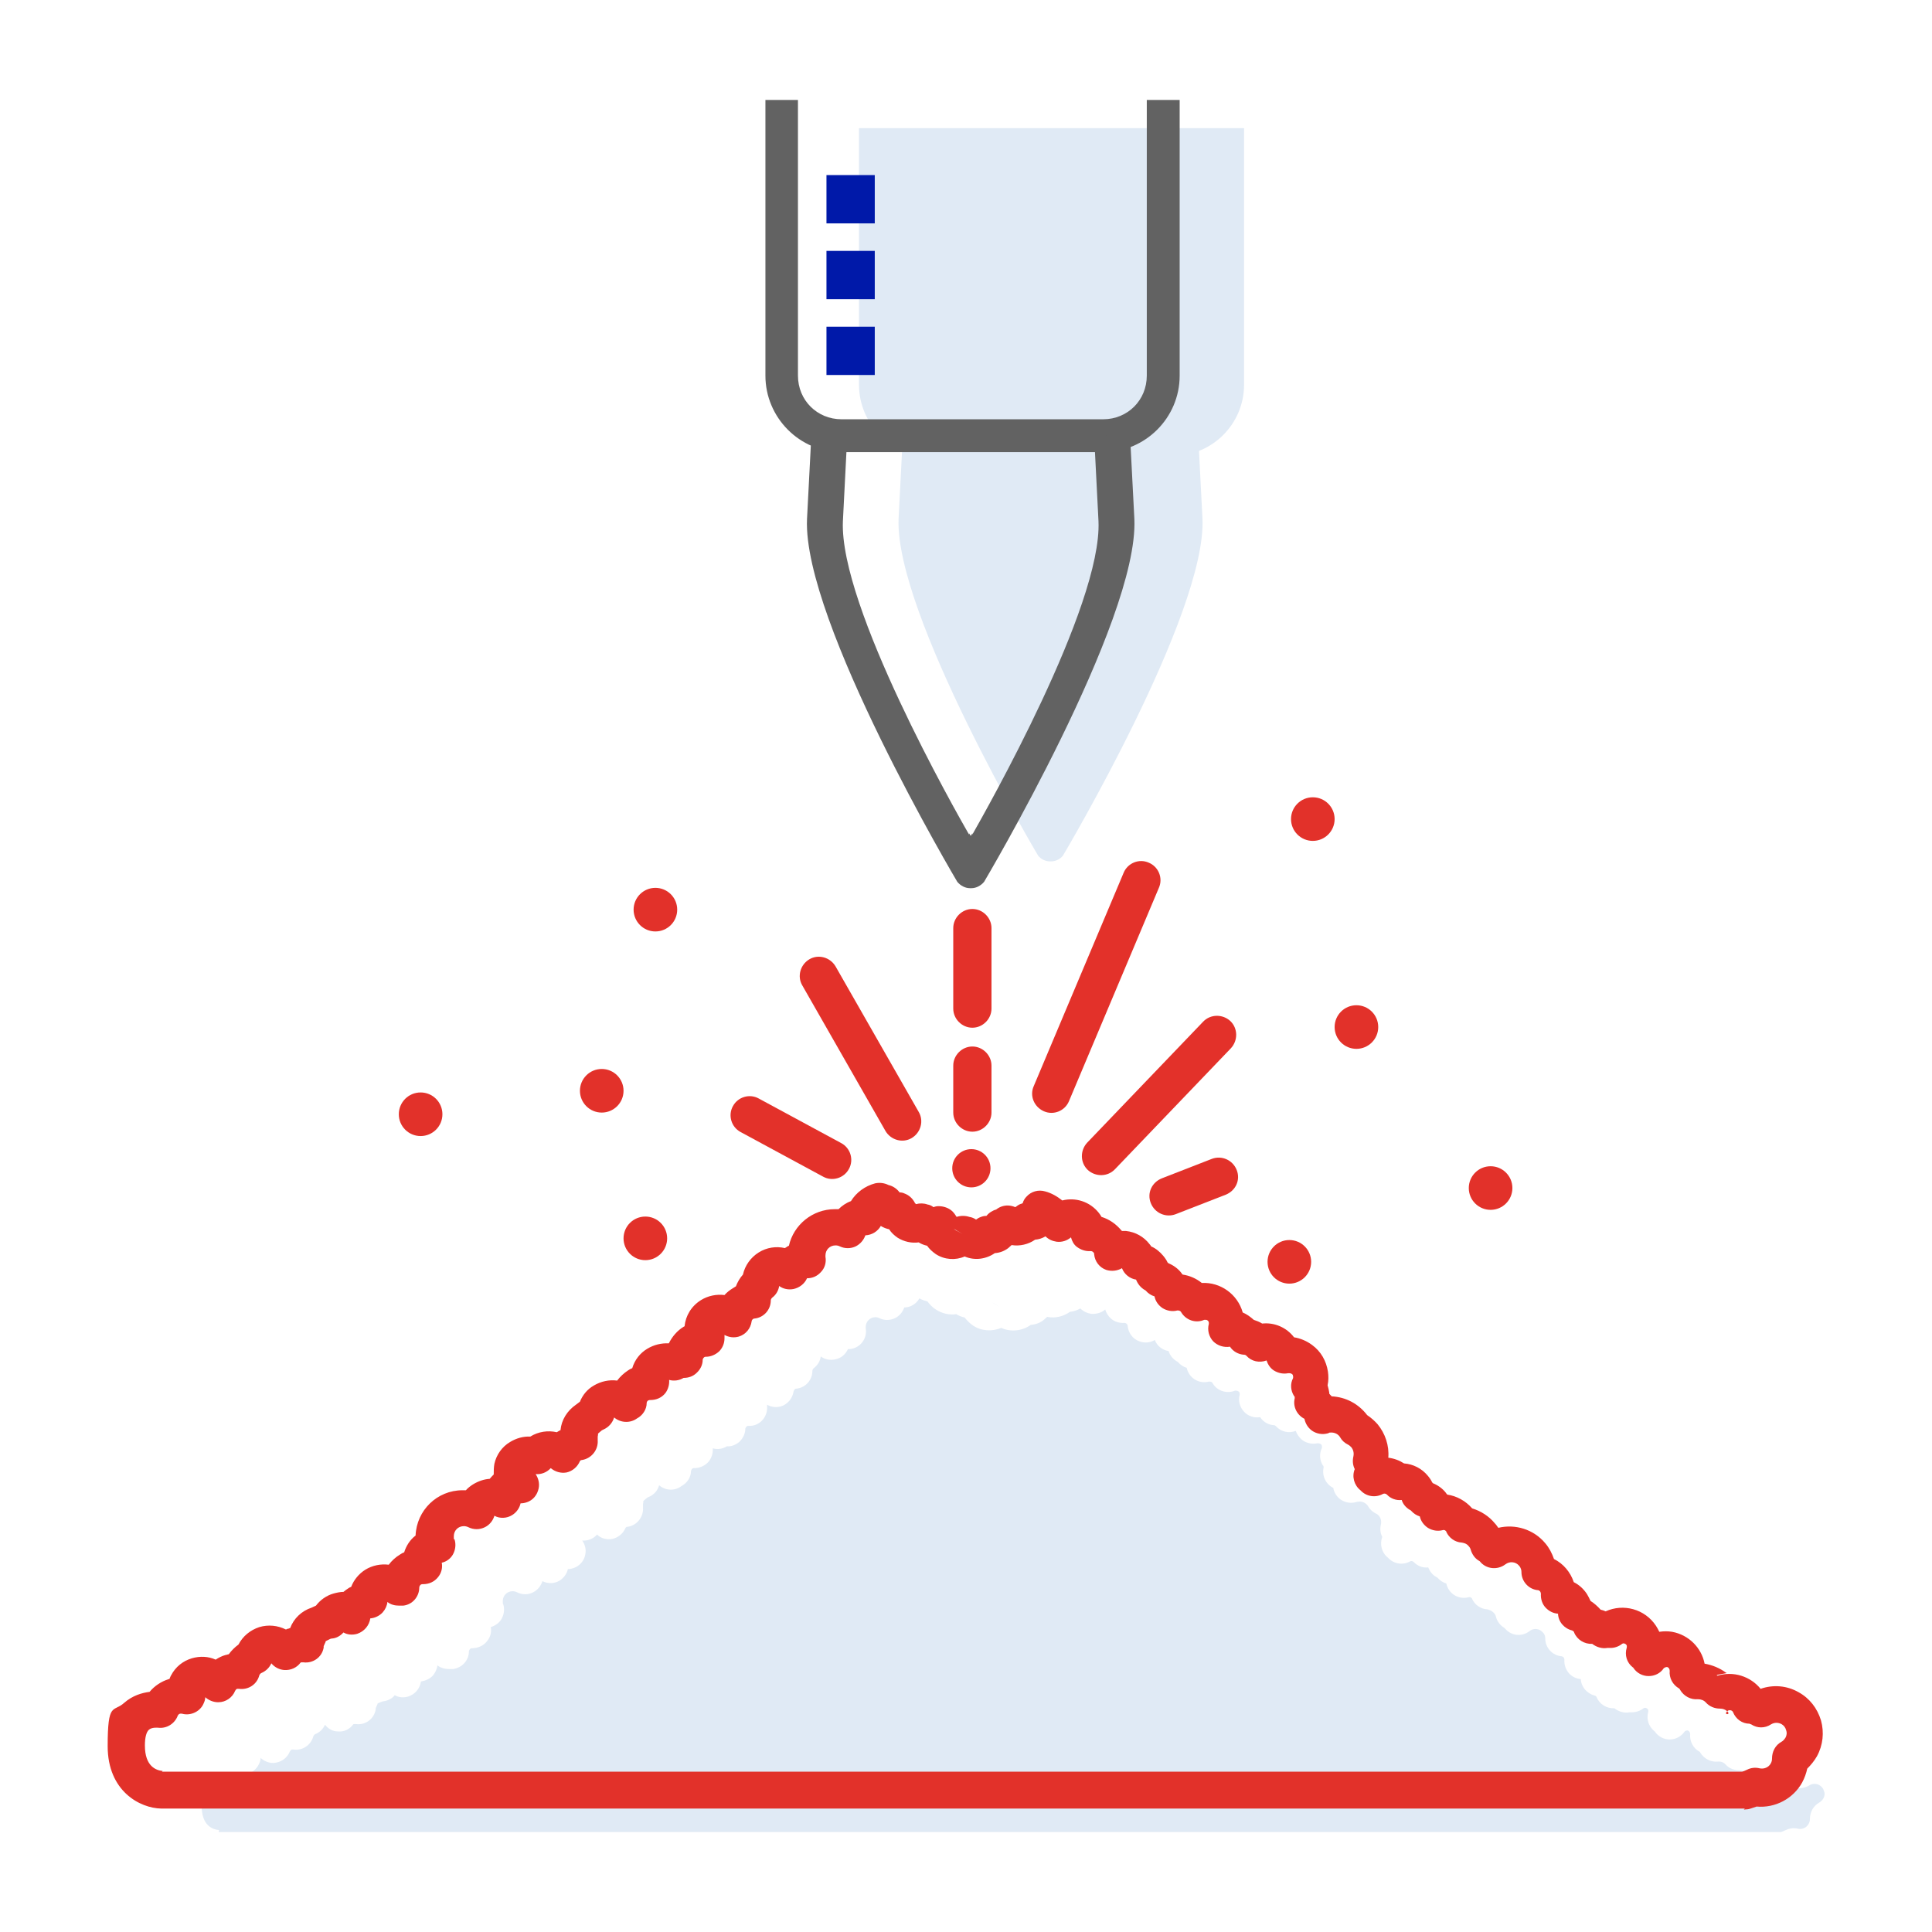 <?xml version="1.0" encoding="UTF-8"?>
<svg id="Layer_3" xmlns="http://www.w3.org/2000/svg" version="1.1" viewBox="0 0 576 576">
  <!-- Generator: Adobe Illustrator 29.7.1, SVG Export Plug-In . SVG Version: 2.1.1 Build 8)  -->
  <defs>
    <style>
      .st0 {
        fill: #e0eaf5;
      }

      .st1 {
        fill: #e2312a;
      }

      .st2 {
        fill: #e3312a;
      }

      .st3 {
        fill: #0019a9;
      }

      .st4 {
        fill: #626262;
      }
    </style>
  </defs>
  <g>
    <path class="st0" d="M361.9,38.2h-105.8v76.5c0,11.7,9.5,21.2,21.1,21.2h72.5c11.7,0,21.2-9.5,21.2-21.2V38.2s-9,0-9,0Z"/>
    <path class="st0" d="M358.5,154.6l-1.2-23.3-9.9.2h-68.4l-9.9-.2-1.2,23.3c-1.2,28.3,41.6,100.5,41.6,100.5.9,1.1,2.2,1.7,3.5,1.7,0,0,.1,0,.2,0,0,0,.1,0,.2,0,1.3,0,2.6-.6,3.5-1.7,0,0,42.9-72.2,41.6-100.5Z"/>
  </g>
  <path class="st0" d="M65.2,546.2h465.8c.3-.1.8-.3,1.4-.6,1.1-.5,2.4-.7,3.6-.4,1.3.3,2.6-.3,3.2-1.4.3-.5.4-1,.4-1.5,0-2,1-3.9,2.8-4.9.3-.2.8-.5,1.2-1.2.4-.7.5-1.5.2-2.2-.2-.8-.7-1.4-1.4-1.8,0,0,0,0,0,0-.9-.5-2.1-.5-3,.1-1.8,1.1-4,1.1-5.8,0-.1,0-.3-.1-.5-.1-2.1,0-4-1.4-4.8-3.3-.2-.5-.7-.7-1.2-.6-.2,0-.2.1-.3.1-1.9,1.4-4.5,1.3-6.3,0-.4-.3-1-.6-1.9-.6-1.6,0-3.1-.6-4.1-1.7-.6-.7-1.5-1-2.4-.9-2.1.2-4.1-.9-5.2-2.7,0-.1-.2-.3-.3-.3-1.8-1-2.9-3.1-2.7-5.2,0-.5-.3-1-.8-1.1-.4,0-.8.2-.9.4-1,1.4-2.6,2.3-4.4,2.3h0c-1.8,0-3.4-.9-4.4-2.3,0,0-.1-.2-.2-.2-1.7-1.4-2.4-3.6-1.8-5.7,0-.2.1-.5-.1-.8-.3-.4-.9-.6-1.3-.3,0,0,0,0,0,0-1,.8-2.3,1.2-3.6,1.2-.2,0-.4,0-.6,0-1.6.3-3.2-.2-4.5-1.2-2.3.1-4.4-1.2-5.3-3.3,0,0,0-.1,0-.1-.2-.2-.4-.4-.6-.4-2.3-.6-4-2.6-4.1-4.9-1.3-.1-2.6-.7-3.5-1.7-1-1.1-1.5-2.6-1.4-4.1,0-.5-.3-.9-.8-1-2.7-.2-4.9-2.5-4.9-5.3,0-.5-.1-1.2-.7-1.8-1-1.2-2.8-1.4-4-.4-2.3,1.8-5.6,1.4-7.4-.9,0,0-.1-.1-.3-.2-1.1-.7-2-1.9-2.3-3.2-.1-.4-.3-.8-.6-1.1-.7-.8-1.6-1-2-1.1-1.9-.1-3.7-1.3-4.5-3.1,0,0,0-.2-.1-.2-.3-.4-.7-.4-1-.3-1.5.4-3.1.1-4.3-.7-1.2-.8-2-2-2.3-3.4-1-.3-1.9-.9-2.6-1.7,0,0-.2-.2-.3-.2-1.2-.6-2-1.7-2.5-2.9-1.6.2-3.2-.4-4.3-1.6-.3-.3-.8-.4-1.1-.2-2.1,1.2-4.8.8-6.5-1,0,0,0,0-.1-.1-1.9-1.5-2.5-4-1.7-6.2-.6-1.1-.7-2.5-.4-3.7.2-.9,0-1.9-.6-2.6-.3-.3-.6-.6-1-.7-.9-.5-1.7-1.2-2.2-2.1-.6-1-1.8-1.6-2.9-1.4-.1,0-.3,0-.6.1-1.6.5-3.4.2-4.8-.8-1.1-.8-1.9-2.1-2.1-3.4-2.2-1.1-3.4-3.5-2.9-6,0-.1,0-.2,0-.3,0-.1,0-.3-.2-.4-1-1.6-1.1-3.5-.3-5.2,0-.2.1-.4,0-.5,0-.4-.2-.6-.4-.7-.1-.1-.4-.2-.7-.2,0,0-.2,0-.3,0-1.4.3-3,0-4.2-.8-1-.7-1.8-1.8-2.2-2.9-2,.8-4.4.3-5.9-1.4-.2-.2-.4-.3-.6-.3-1.7-.1-3.2-1-4.1-2.4-1.8.3-3.6-.3-4.8-1.6-1.3-1.4-1.8-3.3-1.3-5.1,0,0,0-.2,0-.3,0-.6-.6-.9-1.1-.9,0,0,0,0-.3,0-2.4,1-5.3.1-6.6-2.1,0,0-.1-.2-.2-.3-.2-.3-.7-.3-1-.3-1.5.4-3.1.1-4.3-.7-1.2-.8-2-2-2.3-3.4-1-.3-1.9-.9-2.6-1.7,0,0-.2-.2-.3-.2-1.2-.7-2.1-1.8-2.5-3.1-1.9-.3-3.5-1.6-4.1-3.3-1.4.8-3,1-4.6.4-2-.7-3.3-2.5-3.5-4.6,0-.2,0-.3-.2-.5-.3-.4-.7-.4-.8-.4-1.4.1-2.9-.3-4-1.3-.8-.7-1.4-1.7-1.7-2.7-1.1,1-2.6,1.4-4.2,1.3-1.2-.2-2.3-.7-3.2-1.6-.9.5-2,.9-3.1,1-2,1.4-4.4,2-6.8,1.5-.3.3-.7.6-1,.9-1.1.9-2.5,1.4-3.9,1.5-2.5,1.8-5.9,2.2-8.8.9-2.7,1.1-5.8,1-8.4-.7-1-.7-1.8-1.5-2.5-2.4-.9-.2-1.7-.5-2.5-1-2.1.3-4.3-.2-6.1-1.4-1-.6-1.8-1.5-2.5-2.4-.8-.2-1.7-.5-2.4-.9-.9,1.6-2.6,2.7-4.5,2.7-.5,1.4-1.5,2.6-2.8,3.2-1.5.7-3.2.7-4.6,0-.4-.2-.8-.3-1.2-.3-1.6,0-2.9,1.3-2.9,2.9s0,.2,0,.4c.3,1.6-.2,3.3-1.3,4.5-1,1.1-2.5,1.8-4,1.7-.7,1.6-2.1,2.8-3.9,3.1-1.5.3-3,0-4.2-.9-.2,1.4-.9,2.6-2.1,3.5-.3.3-.4.6-.4.8,0,2.7-2,5-4.7,5.3-.1,0-.3,0-.4.1-.4.2-.4.6-.5.7-.3,2.1-1.8,3.9-3.8,4.5-1.4.4-2.9.2-4.1-.5,0,.3,0,.6,0,1,0,1.4-.6,2.8-1.6,3.8-1,1-2.4,1.6-3.9,1.5-.2,0-.3,0-.5.1-.4.3-.5.7-.5.8,0,1.4-.7,2.8-1.7,3.8-1,.9-2.4,1.5-3.7,1.4,0,0,0,0-.1,0-1.3.8-2.8,1-4.2.6.1,1.4-.3,2.7-1.1,3.8-1,1.3-2.7,2.1-4.4,2.1-.2,0-.4,0-.5.1-.4.2-.4.6-.5.8,0,1.9-1.2,3.6-2.9,4.5-2,1.5-4.8,1.3-6.6-.3-.4,1.6-1.6,2.9-3.1,3.5-.3.1-.6.3-.9.6-.2.2-.5.4-.7.6h0c0,.3,0,.6-.1.9,0,.2,0,.4,0,.7s0,.3,0,.4c.2,2.8-1.9,5.4-4.7,5.7-.1,0-.2,0-.3.1h0c0,0-.1.1-.2.2,0,0,0,0,0,0-.7,1.7-2.2,2.9-3.9,3.3-1.7.3-3.4-.1-4.6-1.3-1.1,1.3-2.8,1.9-4.4,1.8.8,1.2,1.2,2.6.9,4.1-.3,1.9-1.7,3.5-3.5,4.1-.6.2-1.1.3-1.7.3-.3,1.4-1.2,2.6-2.4,3.4-1.6,1-3.6,1-5.2.2-.4,1.4-1.4,2.6-2.7,3.3-1.5.8-3.3.8-4.9,0-.4-.2-.8-.3-1.3-.3-1.6,0-2.9,1.3-2.9,2.9s0,.6.1.9c.5,1.5.3,3.1-.5,4.5-.7,1.2-1.9,2-3.2,2.4.3,1.5-.1,3-1.1,4.2-1,1.3-2.7,2.1-4.4,2.1-.2,0-.4,0-.5.1-.4.3-.5.7-.5.8,0,2.7-2,4.9-4.7,5.3-.1,0-.3,0-.4,0-.3,0-.5,0-.8,0-1.2,0-2.5-.3-3.5-1.1-.1,1.1-.6,2.1-1.3,3-.9,1-2.2,1.6-3.6,1.8-.3,2.1-1.7,3.8-3.8,4.5-1.4.4-2.8.3-4-.4-.8,1-2,1.6-3.3,1.8-.3,0-.7.2-1,.3-.3.1-.5.3-.8.3,0,.3-.2.5-.3.8-.1.2-.2.5-.3.7,0,0,0,.2,0,.4-.5,2.8-3.1,4.7-5.9,4.3-.2,0-.3,0-.4,0-.1,0-.3,0-.4.1-1.1,1.5-2.8,2.3-4.6,2.1-1.5,0-2.9-.8-3.8-2-.6,1.3-1.6,2.3-2.9,2.8-.4.2-.5.5-.6.7-.7,2.6-3.3,4.3-5.9,3.9-.1,0-.3,0-.5,0-.3.1-.5.4-.6.6-.8,2-2.7,3.3-4.9,3.4,0,0,0,0-.1,0-1.4,0-2.7-.6-3.7-1.5,0,.8-.3,1.5-.7,2.2-1.2,2.2-3.8,3.2-6.2,2.6-.2,0-.3,0-.5,0-.4.1-.6.4-.6.6-.8,2.4-3.2,3.8-5.7,3.5-.2,0-1.8-.2-2.7.6-.8.7-1.2,2.3-1.2,4.6,0,6.1,3.2,7.2,5.2,7.4ZM105.3,514.8s0,0,0,0c0,0,0,0,0,0ZM105.3,514.8s0,0,0,0c0,0,0,0,0,0ZM106.3,514.4s0,0,0,0c0,0,0,0,0,0ZM134.3,498.2h0,0ZM134.3,498.2s0,0,0,0c0,0,0,0,0,0ZM134.3,498.2s0,0,0,0c0,0,0,0,0,0ZM134.9,498.2s0,0,0,0c0,0,0,0,0,0ZM109.9,498.2h0s0,0,0,0ZM109.9,498.1h0,0ZM465.9,493.6h0,0ZM464.8,493.5s0,0,0,0c0,0,0,0,0,0ZM186.6,438.8s0,0,0,0c0,0,0,0,0,0ZM296.4,388.7l1.8,1-2.6-1.5.8.5ZM293.4,387.3s0,0,0,0c0,0,0,0,0,0ZM293.4,387.3s0,0,0,0c0,0,0,0,0,0ZM293.4,387.3s0,0,0,0c0,0,0,0,0,0ZM291.6,386.8h0,0ZM300.6,384.7s0,0,0,0c0,0,0,0,0,0ZM299.9,384.5s0,0,0,0c0,0,0,0,0,0ZM277.1,378s0,0,0,0c0,0,0,0,0,0ZM278,376.2s0,0,0,0c0,0,0,0,0,0Z"/>
  <path class="st4" d="M341.9,29.8v82.2c0,7.3-5.7,13-13,13h-78c-7.3,0-13-5.7-13-13V29.8h-9.7v82.2c0,12.5,10.2,22.8,22.7,22.8h78c12.5,0,22.8-10.2,22.8-22.8V29.8s-9.7,0-9.7,0Z"/>
  <path class="st1" d="M520.2,539.2H48.2s0,0-.1,0c-6.4-.1-16-5.2-16-18.6s1.7-10,4.9-12.9c2.5-2.2,5.3-3,7.6-3.3,1.5-1.8,3.5-3.1,5.7-3.8,0,0,.1,0,.2,0,.2-.4.3-.8.5-1.1,1.3-2.5,3.5-4.3,6.2-5.1,2.4-.7,4.9-.6,7.1.4.9-.6,1.9-1.1,3-1.4.3,0,.6-.2.9-.2.8-1.1,1.8-2.1,2.9-2.9,1.3-2.5,3.5-4.3,6.2-5.2,2.7-.8,5.5-.5,7.9.7.2,0,.4-.1.5-.2.3,0,.5-.1.7-.2,0,0,0,0,0,0,0,0,0,0,.1,0,1.1-2.9,3.4-5.1,6.4-6.1.4-.2.9-.4,1.3-.6,1.3-1.7,3.1-3,5.2-3.6,1.1-.3,2.1-.5,3-.5.5-.4,1-.8,1.5-1.1.3-.2.5-.3.8-.4.8-2.1,2.3-3.9,4.2-5.1,2.1-1.3,4.6-1.8,7-1.5.9-1.2,2-2.2,3.3-3,.4-.3.8-.5,1.3-.7.6-1.9,1.7-3.7,3.4-5,.3-7.5,6.4-13.5,14-13.5s.6,0,1,0c.6-.7,1.4-1.3,2.2-1.8,1.5-.9,3.2-1.5,4.9-1.6.4-.5.8-.9,1.2-1.3,0-1.1,0-2.1.2-3.2.6-2.7,2.3-5.1,4.7-6.5,1.8-1.1,3.9-1.7,6-1.6,0,0,0,0,0,0,2.4-1.5,5.3-1.9,7.9-1.3.2-.1.3-.2.5-.3,0,0,.2-.1.3-.2,0,0,.2,0,.3-.1,0,0,0,0,0,0,0,0,0,0,0,0,.3-3.1,2-5.8,4.6-7.6.4-.3.8-.6,1.2-.9.8-2,2.2-3.7,4.1-4.8,2.2-1.3,4.6-1.8,7-1.5.9-1.2,2-2.2,3.2-3,.4-.3.8-.5,1.3-.7.7-2.4,2.3-4.5,4.5-5.8,2-1.2,4.2-1.7,6.4-1.6,1-2,2.5-3.8,4.5-5,0,0,.1,0,.2-.1.3-3.1,2-6,4.9-7.8,2.1-1.3,4.6-1.8,7-1.5.7-.8,1.6-1.5,2.6-2.1.3-.2.5-.3.8-.5.5-1.3,1.2-2.5,2.1-3.5.6-2.7,2.3-5.1,4.7-6.6,2.4-1.5,5.2-1.9,7.8-1.3.2-.1.3-.2.5-.3.2-.2.5-.3.7-.4,1.4-6.2,7-10.9,13.7-10.9s.7,0,1.1,0c1-1,2.3-1.9,3.7-2.4,1.6-2.6,4.2-4.5,7.2-5.3,1.4-.3,2.8-.1,4,.5,1.3.3,2.5,1.1,3.3,2.2.5,0,1,.1,1.4.3,1.4.5,2.5,1.5,3.2,2.9.1.1.2.2.3.3,1.1-.3,2.3-.3,3.4.1,0,0,0,0,0,0,.7.1,1.3.4,1.8.8.5-.2,1-.3,1.5-.3,1.5,0,3,.5,4.1,1.5.1.1.4.4.7.8.2.3.4.6.6.9,1.2-.4,2.6-.4,3.8,0,.7.1,1.4.4,2,.8.4-.3.9-.6,1.5-.8.5-.2,1-.3,1.6-.3.7-.9,1.8-1.6,2.9-1.9,1-.8,2.2-1.2,3.4-1.2.8,0,1.6.2,2.3.5.5-.4,1.1-.8,1.7-1,.2,0,.3-.1.5-.2.2-.7.6-1.4,1.1-1.9,1.4-1.6,3.6-2.2,5.6-1.6,1.9.5,3.6,1.5,5.1,2.7,3.9-1,8.2.3,10.9,3.7.3.4.6.8.8,1.2,2.3.7,4.3,2.1,5.9,4,0,0,.1.1.2.2.4,0,.8,0,1.2,0,2.8.3,5.3,1.7,7,3.9.2.2.4.5.5.7,1.4.6,2.6,1.6,3.6,2.8.5.6,1,1.3,1.3,2,0,0,.2.1.2.2,1.5.6,2.9,1.6,3.9,2.9.1.2.2.3.4.5,2.1.3,4.1,1.2,5.7,2.5,5.6-.3,10.7,3.4,12.2,8.8,1.2.5,2.3,1.3,3.3,2.2.9.3,1.7.6,2.5,1.1,3.7-.4,7.3,1.2,9.5,4.1,1.9.3,3.8,1.1,5.4,2.3,2.6,1.9,4.2,4.7,4.7,7.9.2,1.4.2,2.7-.1,4.1.2.7.4,1.5.5,2.2,0,.1,0,.2,0,.3.2.3.5.5.7.8,4.2.2,8,2.2,10.6,5.6,1.2.8,2.2,1.7,3.1,2.7,2.3,2.8,3.5,6.4,3.2,10,1.7.2,3.3.8,4.7,1.7,2.7.2,5.3,1.5,7.1,3.7.5.6,1,1.3,1.3,2,0,0,.2.1.2.2,1.5.6,2.9,1.6,3.9,2.9.1.2.2.3.4.5,2.8.4,5.5,1.9,7.4,4.1,0,0,0,0,0,0,2.6.8,5,2.3,6.8,4.5.4.4.7.9,1,1.3,5-1.2,10.5.4,14,4.6,1.2,1.4,2,3,2.6,4.7,2.8,1.4,4.9,3.9,5.9,6.9,1.6.8,2.9,2,3.9,3.5.4.7.8,1.4,1.1,2.1,1.1.7,2.1,1.6,3,2.6.5.1,1,.3,1.5.5,5.3-2.4,11.7-.7,15,4.3.4.6.7,1.2,1,1.8,1.3-.2,2.6-.2,3.8,0,5,.9,8.8,4.8,9.7,9.5,2.3.4,4.5,1.3,6.4,2.7,1.2.2-3.7.5-2.6.9,4.8-1.5,9.9.2,12.9,3.9,3.7-1.3,7.8-1,11.3,1,3.3,1.8,5.6,4.8,6.7,8.4,1,3.6.6,7.4-1.2,10.7-.8,1.4-1.8,2.6-2.9,3.7-.3,1.4-.8,2.8-1.5,4.1-2.7,4.9-8.1,7.7-13.6,7.2-1.4.5-2.4.8-2.6.8-.4,0-.8.1-1.2.1ZM48.3,528.2h471.1c.3-.1.9-.3,1.5-.6,1.2-.6,2.5-.7,3.7-.4,1.3.3,2.7-.3,3.3-1.4.3-.5.4-1,.4-1.5,0-2.1,1-4,2.8-5,.4-.2.8-.6,1.2-1.2.4-.7.5-1.5.2-2.3-.2-.8-.7-1.4-1.4-1.8,0,0,0,0,0,0-1-.5-2.1-.5-3.1.1-1.8,1.2-4.1,1.2-5.9,0-.1,0-.3-.1-.5-.2-2.2,0-4.1-1.4-4.9-3.4-.2-.5-.7-.7-1.2-.6-.2,0-.2.1-.3.1-1.9,1.4,1.4,1.4-.5,0-.4-.3-1-.6-1.9-.6-1.6,0-3.1-.6-4.2-1.8-.6-.7-1.5-1-2.4-1-2.1.2-4.2-.9-5.3-2.8,0-.1-.2-.3-.3-.4-1.9-1.1-3-3.1-2.8-5.3,0-.5-.3-1-.8-1.1-.4,0-.8.2-1,.4-1,1.5-2.7,2.3-4.5,2.3h0c-1.8,0-3.5-.9-4.5-2.4,0,0-.1-.2-.2-.2-1.8-1.4-2.5-3.7-1.8-5.9,0-.2.1-.5-.1-.8-.3-.4-.9-.6-1.3-.3,0,0,0,0,0,0-1,.8-2.4,1.3-3.7,1.2-.2,0-.4,0-.6,0-1.6.3-3.3-.2-4.6-1.2-2.3.1-4.5-1.2-5.4-3.4,0,0,0-.1,0-.1-.2-.3-.4-.4-.6-.5-2.4-.6-4.1-2.6-4.2-5-1.4-.1-2.6-.7-3.6-1.7-1.1-1.1-1.6-2.7-1.5-4.2,0-.5-.3-1-.8-1.1-2.8-.2-5-2.6-5-5.4,0-.5-.1-1.2-.7-1.9-1-1.2-2.8-1.4-4.1-.4-2.4,1.8-5.8,1.4-7.6-.9,0,0-.1-.1-.3-.2-1.2-.7-2-1.9-2.4-3.2-.1-.4-.3-.8-.6-1.1-.7-.9-1.6-1-2.1-1.1-2-.1-3.8-1.4-4.6-3.2,0,0,0-.2-.1-.2-.3-.4-.7-.4-1-.3-1.5.4-3.1.1-4.4-.7-1.2-.8-2.1-2-2.4-3.4-1-.3-1.9-.9-2.6-1.7,0,0-.2-.2-.3-.2-1.2-.7-2.1-1.7-2.5-3-1.6.2-3.3-.4-4.4-1.6-.3-.3-.8-.4-1.2-.2-2.2,1.2-4.9.8-6.6-1,0,0,0,0-.1-.1-1.9-1.5-2.6-4.1-1.7-6.3-.6-1.2-.7-2.5-.4-3.8.2-1,0-1.9-.6-2.7-.3-.3-.6-.6-1-.8-1-.5-1.8-1.2-2.3-2.1-.6-1.1-1.8-1.6-3-1.5-.2,0-.3,0-.6.2-1.7.5-3.5.2-4.9-.8-1.2-.9-1.9-2.1-2.2-3.5-2.2-1.1-3.5-3.6-2.9-6.1,0-.1,0-.2,0-.3,0-.1,0-.3-.2-.4-1-1.6-1.2-3.6-.3-5.3,0-.2.1-.4,0-.6,0-.4-.2-.6-.4-.7-.1-.1-.4-.2-.7-.2,0,0-.2,0-.3,0-1.5.3-3,0-4.3-.8-1.1-.7-1.8-1.8-2.2-3-2.1.8-4.5.3-6-1.4-.2-.2-.4-.3-.7-.3-1.7-.1-3.3-1-4.2-2.4-1.8.3-3.7-.3-5-1.6-1.3-1.4-1.8-3.4-1.3-5.2,0,0,0-.2,0-.3,0-.6-.6-1-1.1-.9,0,0,0,0-.3,0-2.5,1.1-5.4.1-6.8-2.2,0,0-.1-.2-.2-.3-.3-.3-.7-.3-1-.3-1.5.4-3.1.1-4.4-.7-1.2-.8-2.1-2-2.4-3.5-1-.3-1.9-.9-2.6-1.7,0,0-.2-.2-.3-.2-1.2-.7-2.1-1.8-2.6-3.1-1.9-.3-3.5-1.6-4.2-3.4-1.4.8-3.1,1-4.7.5-2-.7-3.4-2.5-3.6-4.7,0-.2,0-.4-.2-.5-.3-.4-.7-.4-.9-.4-1.5.1-2.9-.4-4.1-1.3-.9-.7-1.4-1.7-1.7-2.8-1.2,1-2.7,1.5-4.3,1.3-1.3-.2-2.4-.7-3.3-1.6-1,.6-2,.9-3.1,1-2,1.4-4.6,2-7,1.6-.3.3-.7.6-1,.9-1.2.9-2.5,1.4-4,1.5-2.6,1.8-6,2.3-9,1-2.7,1.2-6,1-8.6-.7-1-.7-1.9-1.5-2.6-2.5-.9-.2-1.7-.5-2.5-1-2.1.3-4.4-.2-6.3-1.4-1-.7-1.9-1.5-2.5-2.5-.9-.2-1.7-.5-2.5-1-.9,1.6-2.6,2.7-4.6,2.8-.5,1.4-1.5,2.6-2.9,3.3-1.5.7-3.2.7-4.7,0-.4-.2-.8-.3-1.3-.3-1.7,0-3,1.3-3,3s0,.2,0,.4c.3,1.7-.2,3.4-1.4,4.6-1.1,1.2-2.5,1.8-4.1,1.8-.7,1.6-2.2,2.8-4,3.2-1.5.3-3.1,0-4.3-.9-.2,1.4-1,2.7-2.1,3.5-.3.3-.4.6-.4.8,0,2.8-2.1,5.1-4.8,5.4-.2,0-.3,0-.4.1-.4.2-.5.6-.5.7-.3,2.2-1.8,4-3.9,4.6-1.4.4-2.9.2-4.2-.5,0,.3,0,.7,0,1,0,1.5-.6,2.9-1.6,3.9-1.1,1-2.5,1.6-3.9,1.6-.2,0-.3,0-.5.1-.4.3-.5.7-.5.8,0,1.5-.7,2.9-1.8,3.9-1,1-2.4,1.5-3.8,1.5,0,0,0,0-.1,0-1.3.8-2.9,1-4.3.6.1,1.4-.3,2.8-1.1,3.9-1.1,1.4-2.7,2.1-4.5,2.1-.2,0-.4,0-.6.1-.4.2-.5.6-.5.8,0,1.9-1.2,3.7-2.9,4.6-2.1,1.5-4.9,1.3-6.8-.3-.5,1.6-1.6,2.9-3.2,3.6-.3.1-.6.3-.9.6-.2.2-.5.4-.7.6h0c0,.3,0,.6-.1.9,0,.2,0,.5,0,.7s0,.3,0,.4c.2,2.9-1.9,5.5-4.8,5.9-.1,0-.2,0-.3.1h0c0,0-.1.1-.2.2,0,0,0,0,0,0-.7,1.7-2.2,3-4,3.4-1.7.3-3.4-.2-4.7-1.3-1.2,1.3-2.8,1.9-4.5,1.8.8,1.2,1.2,2.7.9,4.2-.4,2-1.7,3.6-3.6,4.2-.6.2-1.2.3-1.8.3-.3,1.4-1.2,2.7-2.5,3.5-1.6,1-3.7,1.1-5.3.2-.4,1.4-1.4,2.7-2.8,3.4-1.6.8-3.4.8-5,0-.4-.2-.9-.3-1.3-.3-1.7,0-3,1.3-3,3s0,.6.2.9c.5,1.5.3,3.2-.5,4.6-.7,1.2-1.9,2.1-3.3,2.4.3,1.5-.1,3.1-1.1,4.3-1.1,1.4-2.7,2.1-4.5,2.1-.2,0-.4,0-.6.1-.4.3-.5.7-.5.9,0,2.7-2,5.1-4.8,5.4-.1,0-.3,0-.4,0-.3,0-.5,0-.8,0-1.3,0-2.5-.3-3.5-1.1-.1,1.1-.6,2.2-1.4,3.1-.9,1-2.3,1.7-3.7,1.8-.3,2.1-1.8,3.9-3.9,4.6-1.4.4-2.9.3-4.1-.4-.9,1-2.1,1.7-3.4,1.8-.4,0-.7.2-1.1.4-.3.1-.5.3-.8.4,0,.3-.2.5-.3.8-.1.2-.2.5-.3.7,0,0,0,.2,0,.4-.5,2.9-3.2,4.8-6.1,4.4-.2,0-.3,0-.4,0-.1,0-.3,0-.4.1-1.1,1.5-2.9,2.3-4.8,2.2-1.5-.1-2.9-.8-3.9-2-.6,1.3-1.6,2.3-3,2.9-.4.2-.5.5-.6.7-.7,2.7-3.3,4.4-6.1,4-.1,0-.3,0-.5,0-.3.1-.5.4-.6.6-.8,2-2.8,3.4-5,3.4,0,0,0,0-.1,0-1.4,0-2.8-.6-3.8-1.5,0,.8-.3,1.5-.7,2.3-1.2,2.2-3.9,3.3-6.3,2.6-.2,0-.3,0-.5,0-.4.1-.6.4-.7.6-.9,2.4-3.3,3.9-5.8,3.6-.2,0-1.9-.2-2.8.6-.8.7-1.2,2.4-1.2,4.7,0,6.2,3.3,7.4,5.3,7.6ZM89.4,496s0,0,0,0c0,0,0,0,0,0ZM89.4,496s0,0,0,0c0,0,0,0,0,0ZM90.4,495.7s0,0,0,0c0,0,0,0,0,0ZM119.1,479.1h0,0ZM119.1,479.1s0,0,0,0c0,0,0,0,0,0ZM119.1,479.1s0,0,0,0c0,0,0,0,0,0ZM119.8,479.1s0,0,0,0c0,0,0,0,0,0ZM94.1,479h0s0,0,0,0ZM94.1,479h0,0ZM458.8,474.3h0,0ZM457.6,474.2s0,0,0,0c0,0,0,0,0,0ZM172.6,418.2s0,0,0,0c0,0,0,0,0,0ZM285.2,366.9l1.8,1-2.7-1.6.8.6ZM282.1,365.5s0,0,0,0c0,0,0,0,0,0ZM282.1,365.5s0,0,0,0c0,0,0,0,0,0ZM282.1,365.4s0,0,0,0c0,0,0,0,0,0ZM280.2,364.9h0,0ZM289.5,362.8s0,0,0,0c0,0,0,0,0,0ZM288.7,362.5s0,0,0,0c0,0,0,0,0,0ZM265.4,355.9s0,0,0,0c0,0,0,0,0,0ZM266.3,354.1s0,0,0,0c0,0,0,0,0,0Z"/>
  <path class="st4" d="M338.2,154.8l-1.3-25.1-10.7.2,1.3,25.5c1.1,25.3-33.7,86.5-37.6,93.4v-.4c-.2.4-.4.7-.5.8-.1-.2-.3-.5-.5-.8v.4c-3.9-6.8-38.7-68-37.6-93.4l1.3-25.5-10.7-.2-1.3,25.1c-1.3,30.4,44.8,108.1,44.8,108.1,1,1.2,2.4,1.9,3.8,1.9,0,0,.1,0,.2,0,0,0,.1,0,.2,0,1.4,0,2.8-.7,3.8-1.9,0,0,46.1-77.7,44.8-108.1Z"/>
  <circle class="st1" cx="289.6" cy="348.3" r="5.7"/>
  <circle class="st1" cx="179.4" cy="325.2" r="6.5"/>
  <circle class="st1" cx="391.4" cy="244.2" r="6.5"/>
  <circle class="st1" cx="384.4" cy="376.2" r="6.5"/>
  <circle class="st1" cx="444.4" cy="354.2" r="6.5"/>
  <circle class="st1" cx="125.4" cy="332.2" r="6.5"/>
  <circle class="st1" cx="404.4" cy="306.2" r="6.5"/>
  <circle class="st1" cx="192.4" cy="369.2" r="6.5"/>
  <circle class="st1" cx="195.4" cy="271.2" r="6.5"/>
  <path class="st2" d="M226.2,327.5l24.6,13.3c2.8,1.5,3.8,5,2.3,7.7-1.5,2.8-5,3.8-7.7,2.3l-24.6-13.3c-2.8-1.5-3.8-5-2.3-7.7,1.5-2.8,5-3.8,7.7-2.3Z"/>
  <path class="st2" d="M249.1,288.1l24.8,43.4c1.6,2.7.6,6.2-2.1,7.8-2.7,1.6-6.2.6-7.8-2.1l-24.8-43.4c-1.6-2.7-.6-6.2,2.1-7.8s6.2-.6,7.8,2.1Z"/>
  <path class="st2" d="M367,312.5l-34.6,36.1c-2.2,2.3-5.8,2.3-8.1.2-2.3-2.2-2.3-5.8-.2-8.1l34.6-36.1c2.2-2.3,5.8-2.3,8.1-.2,2.3,2.2,2.3,5.8.2,8.1Z"/>
  <path class="st2" d="M295.6,317.7v14c0,3.1-2.6,5.7-5.7,5.7s-5.7-2.6-5.7-5.7v-14c0-3.1,2.6-5.7,5.7-5.7s5.7,2.6,5.7,5.7Z"/>
  <path class="st1" d="M365.4,356.2l-14.9,5.8c-2.9,1.1-6.2-.3-7.4-3.3s.3-6.2,3.3-7.4l14.9-5.8c2.9-1.1,6.2.3,7.4,3.3s-.3,6.2-3.3,7.4Z"/>
  <path class="st2" d="M295.6,276.7v24c0,3.1-2.6,5.7-5.7,5.7s-5.7-2.6-5.7-5.7v-24c0-3.1,2.6-5.7,5.7-5.7s5.7,2.6,5.7,5.7Z"/>
  <path class="st2" d="M345.5,264.7l-26.8,63.6c-1.2,2.9-4.6,4.3-7.5,3s-4.3-4.6-3-7.5l26.8-63.6c1.2-2.9,4.6-4.3,7.5-3,2.9,1.2,4.3,4.6,3,7.5Z"/>
  <g>
    <rect class="st3" x="246.5" y="97.4" width="14.4" height="14.4" transform="translate(507.3 209.2) rotate(-180)"/>
    <rect class="st3" x="246.5" y="74.8" width="14.4" height="14.4" transform="translate(507.3 164) rotate(-180)"/>
    <rect class="st3" x="246.5" y="52.2" width="14.4" height="14.4" transform="translate(507.3 118.8) rotate(-180)"/>
  </g>
</svg>